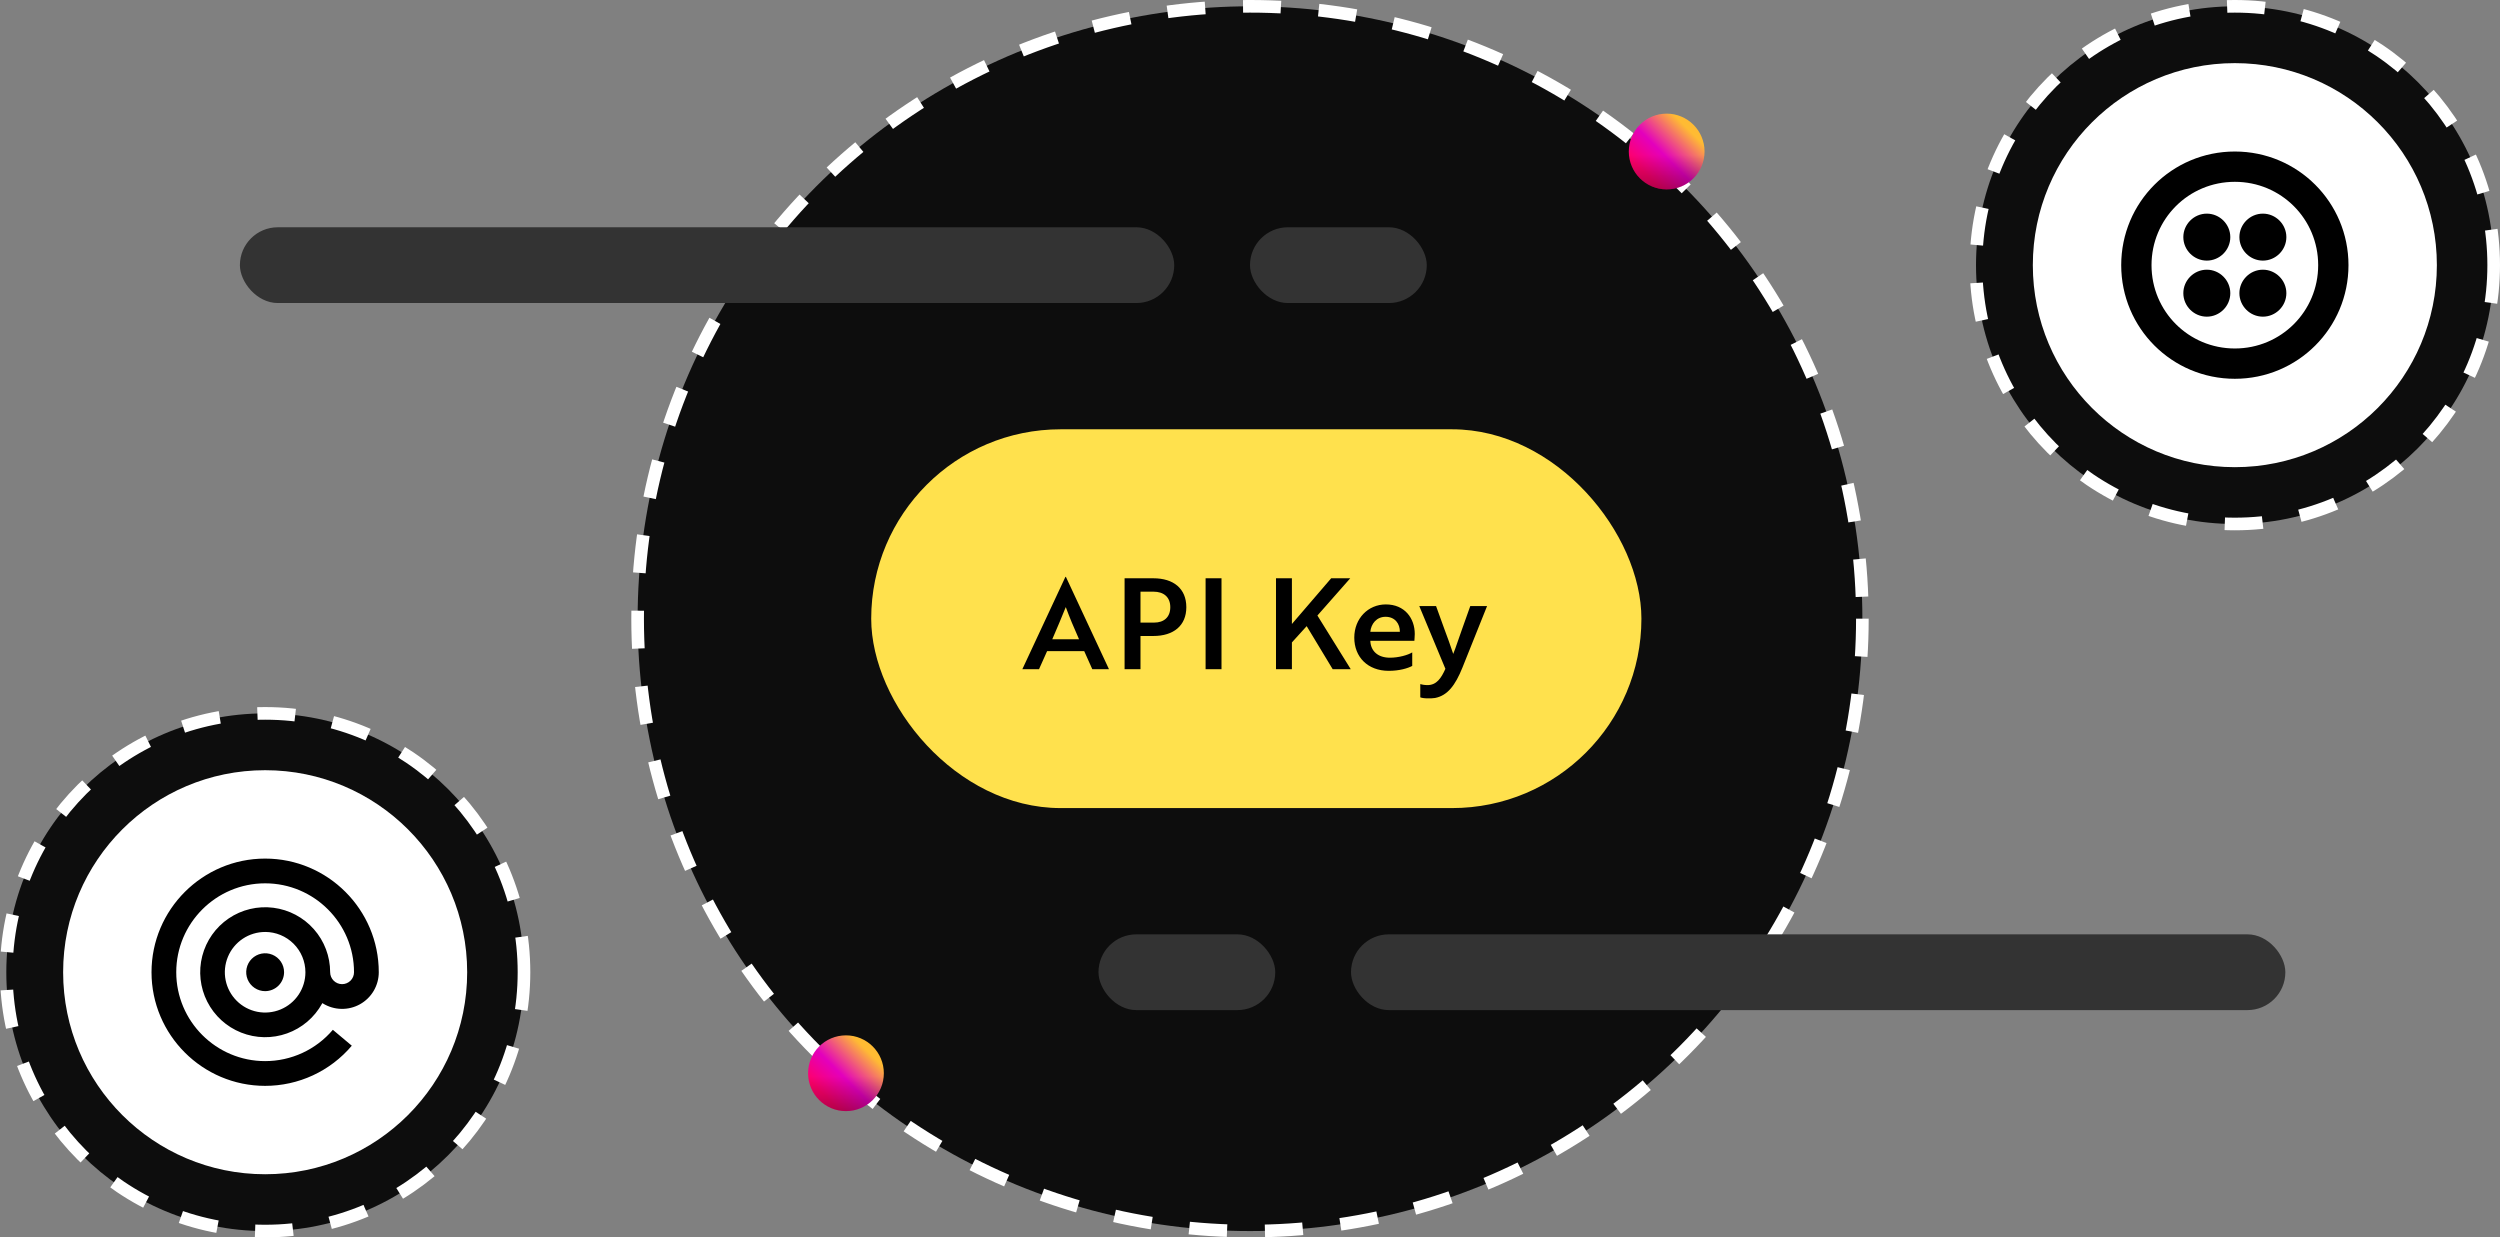<svg width="198" height="98" viewBox="0 0 198 98" fill="none" xmlns="http://www.w3.org/2000/svg">
<rect x="0" y="0" width="198" height="98" fill="#808080" stroke="none"/>
<circle cx="21" cy="77" r="20.5" fill="#0D0D0D" stroke="white" stroke-dasharray="3 3"/>
<circle cx="21" cy="77" r="16" fill="white"/>
<path fill-rule="evenodd" clip-rule="evenodd" d="M12 77C12 81.962 16.038 86 20.999 86C22.305 86.001 23.596 85.717 24.781 85.168C25.966 84.619 27.018 83.818 27.862 82.82L26.362 81.561C25.701 82.338 24.879 82.963 23.953 83.391C23.027 83.819 22.019 84.04 20.999 84.04C17.116 84.04 13.959 80.882 13.959 77C13.959 73.118 17.117 69.96 20.999 69.96C24.88 69.96 28.038 73.118 28.038 77C28.038 77.251 27.939 77.491 27.762 77.668C27.584 77.845 27.344 77.945 27.093 77.945C26.843 77.945 26.602 77.845 26.425 77.668C26.248 77.491 26.148 77.251 26.148 77C26.148 75.747 25.692 74.537 24.863 73.598C24.035 72.658 22.893 72.052 21.65 71.894C20.407 71.736 19.15 72.037 18.113 72.74C17.076 73.444 16.332 74.501 16.019 75.714C15.706 76.927 15.846 78.212 16.413 79.329C16.98 80.446 17.935 81.318 19.099 81.781C20.263 82.245 21.556 82.267 22.735 81.845C23.915 81.423 24.9 80.585 25.506 79.489L25.53 79.446L25.572 79.472C26.012 79.743 26.516 79.892 27.033 79.903C27.549 79.915 28.06 79.788 28.511 79.536C28.962 79.284 29.338 78.916 29.6 78.47C29.861 78.024 29.999 77.517 29.999 77C29.999 72.037 25.959 68 20.999 68C16.038 68 12 72.038 12 77ZM19.225 74.35C19.75 73.999 20.367 73.812 20.999 73.812V73.81C21.844 73.811 22.655 74.147 23.253 74.745C23.852 75.343 24.188 76.154 24.189 77C24.19 77.631 24.003 78.249 23.653 78.774C23.302 79.299 22.804 79.708 22.221 79.95C21.638 80.192 20.997 80.256 20.378 80.133C19.758 80.01 19.189 79.707 18.743 79.26C18.296 78.814 17.992 78.246 17.869 77.627C17.745 77.008 17.809 76.366 18.05 75.783C18.291 75.199 18.701 74.701 19.225 74.35ZM20.166 78.246C20.412 78.411 20.702 78.499 20.999 78.499C21.397 78.498 21.778 78.34 22.059 78.059C22.34 77.777 22.498 77.396 22.499 76.998C22.499 76.702 22.411 76.412 22.246 76.165C22.081 75.919 21.847 75.727 21.573 75.613C21.298 75.5 20.997 75.47 20.706 75.528C20.415 75.586 20.148 75.729 19.938 75.939C19.728 76.148 19.586 76.416 19.528 76.707C19.47 76.997 19.5 77.299 19.613 77.573C19.727 77.847 19.919 78.081 20.166 78.246Z" fill="black"/>
<circle cx="177" cy="21" r="20.5" fill="#0D0D0D" stroke="white" stroke-dasharray="3 3"/>
<circle cx="177" cy="21" r="16" fill="white"/>
<path d="M177 12C181.98 12 186 16.02 186 21C186 25.98 181.98 30 177 30C172.02 30 168 25.98 168 21C168 16.02 172.02 12 177 12ZM177 14.4C173.34 14.4 170.4 17.34 170.4 21C170.4 24.66 173.34 27.6 177 27.6C180.66 27.6 183.6 24.66 183.6 21C183.6 17.34 180.66 14.4 177 14.4ZM174.78 21.36C175.8 21.36 176.64 22.2 176.64 23.22C176.64 24.24 175.8 25.08 174.78 25.08C173.76 25.08 172.92 24.24 172.92 23.22C172.92 22.2 173.76 21.36 174.78 21.36ZM179.22 21.36C180.24 21.36 181.08 22.2 181.08 23.22C181.08 24.24 180.24 25.08 179.22 25.08C178.2 25.08 177.36 24.24 177.36 23.22C177.36 22.2 178.2 21.36 179.22 21.36ZM179.22 16.92C180.24 16.92 181.08 17.76 181.08 18.78C181.08 19.8 180.24 20.64 179.22 20.64C178.2 20.64 177.36 19.8 177.36 18.78C177.36 17.76 178.2 16.92 179.22 16.92ZM174.78 16.92C175.8 16.92 176.64 17.76 176.64 18.78C176.64 19.8 175.8 20.64 174.78 20.64C173.76 20.64 172.92 19.8 172.92 18.78C172.92 17.76 173.76 16.92 174.78 16.92Z" fill="black"/>
<circle cx="99" cy="49" r="48.5" fill="#0D0D0D" stroke="white" stroke-dasharray="3 3"/>
<circle cx="67" cy="85" r="3" fill="url(#paint0_linear_3810_8524)"/>
<circle cx="67" cy="85" r="3" fill="url(#paint1_linear_3810_8524)"/>
<circle cx="132" cy="12" r="3" fill="url(#paint2_linear_3810_8524)"/>
<circle cx="132" cy="12" r="3" fill="url(#paint3_linear_3810_8524)"/>
<rect x="19" y="18" width="74" height="6" rx="3" fill="#333333"/>
<rect x="99" y="18" width="14" height="6" rx="3" fill="#333333"/>
<rect x="87" y="74" width="14" height="6" rx="3" fill="#333333"/>
<rect x="107" y="74" width="74" height="6" rx="3" fill="#333333"/>
<rect x="69" y="34" width="61" height="30" rx="15" fill="#FFE14D"/>
<path d="M80.97 53H82.29L82.93 51.57H85.87L86.51 53H87.83L84.42 45.69H84.38L80.97 53ZM83.34 50.63C83.73 49.75 84.1 48.83 84.41 48.08C84.71 48.9 85.05 49.71 85.46 50.63H83.34ZM91.347 50.37C92.947 50.37 93.957 49.55 93.957 48.09C93.957 46.62 92.947 45.8 91.347 45.8H89.067V53H90.327V50.37H91.347ZM91.357 46.86C92.167 46.86 92.687 47.29 92.687 48.09C92.687 48.88 92.187 49.31 91.407 49.31H90.327V46.86H91.357ZM96.743 53V45.8H95.483V53H96.743ZM102.319 45.8H101.059V53H102.319V50.88L103.489 49.59L105.549 53H106.979L104.339 48.75L106.939 45.8H105.429L102.319 49.42V45.8ZM109.759 47.87C108.349 47.87 107.259 48.99 107.259 50.5C107.259 52.04 108.329 53.13 109.989 53.13C110.829 53.13 111.499 52.93 111.849 52.74V51.67C111.509 51.88 110.779 52.09 110.079 52.09C109.159 52.09 108.559 51.59 108.529 50.75H112.019C112.019 50.66 112.049 50.44 112.049 50.21C112.049 48.97 111.259 47.87 109.759 47.87ZM110.869 50.04H108.529C108.589 49.41 109.019 48.85 109.739 48.85C110.489 48.85 110.879 49.41 110.869 50.04ZM112.486 55.23C112.586 55.27 112.806 55.31 113.046 55.31C113.246 55.32 113.446 55.31 113.656 55.28C114.636 55.09 115.256 54.29 115.826 52.87L117.776 48H116.446L115.816 49.77C115.626 50.27 115.276 51.37 115.096 51.79C114.876 51.12 114.626 50.44 114.376 49.77L113.736 48H112.406L114.476 52.97C114.146 53.71 113.776 54.26 113.056 54.26C112.786 54.26 112.586 54.21 112.486 54.18V55.23Z" fill="black"/>
<defs>
<linearGradient id="paint0_linear_3810_8524" x1="70" y1="82" x2="64" y2="88" gradientUnits="userSpaceOnUse">
<stop offset="0.211" stop-color="#FFBB33"/>
<stop offset="0.539" stop-color="#E300BD"/>
<stop offset="0.789" stop-color="#FF006A"/>
</linearGradient>
<linearGradient id="paint1_linear_3810_8524" x1="67" y1="82" x2="67" y2="88" gradientUnits="userSpaceOnUse">
<stop offset="0.547" stop-opacity="0"/>
<stop offset="1" stop-opacity="0.3"/>
</linearGradient>
<linearGradient id="paint2_linear_3810_8524" x1="135" y1="9" x2="129" y2="15" gradientUnits="userSpaceOnUse">
<stop offset="0.211" stop-color="#FFBB33"/>
<stop offset="0.539" stop-color="#E300BD"/>
<stop offset="0.789" stop-color="#FF006A"/>
</linearGradient>
<linearGradient id="paint3_linear_3810_8524" x1="132" y1="9" x2="132" y2="15" gradientUnits="userSpaceOnUse">
<stop offset="0.547" stop-opacity="0"/>
<stop offset="1" stop-opacity="0.3"/>
</linearGradient>
</defs>
</svg>
